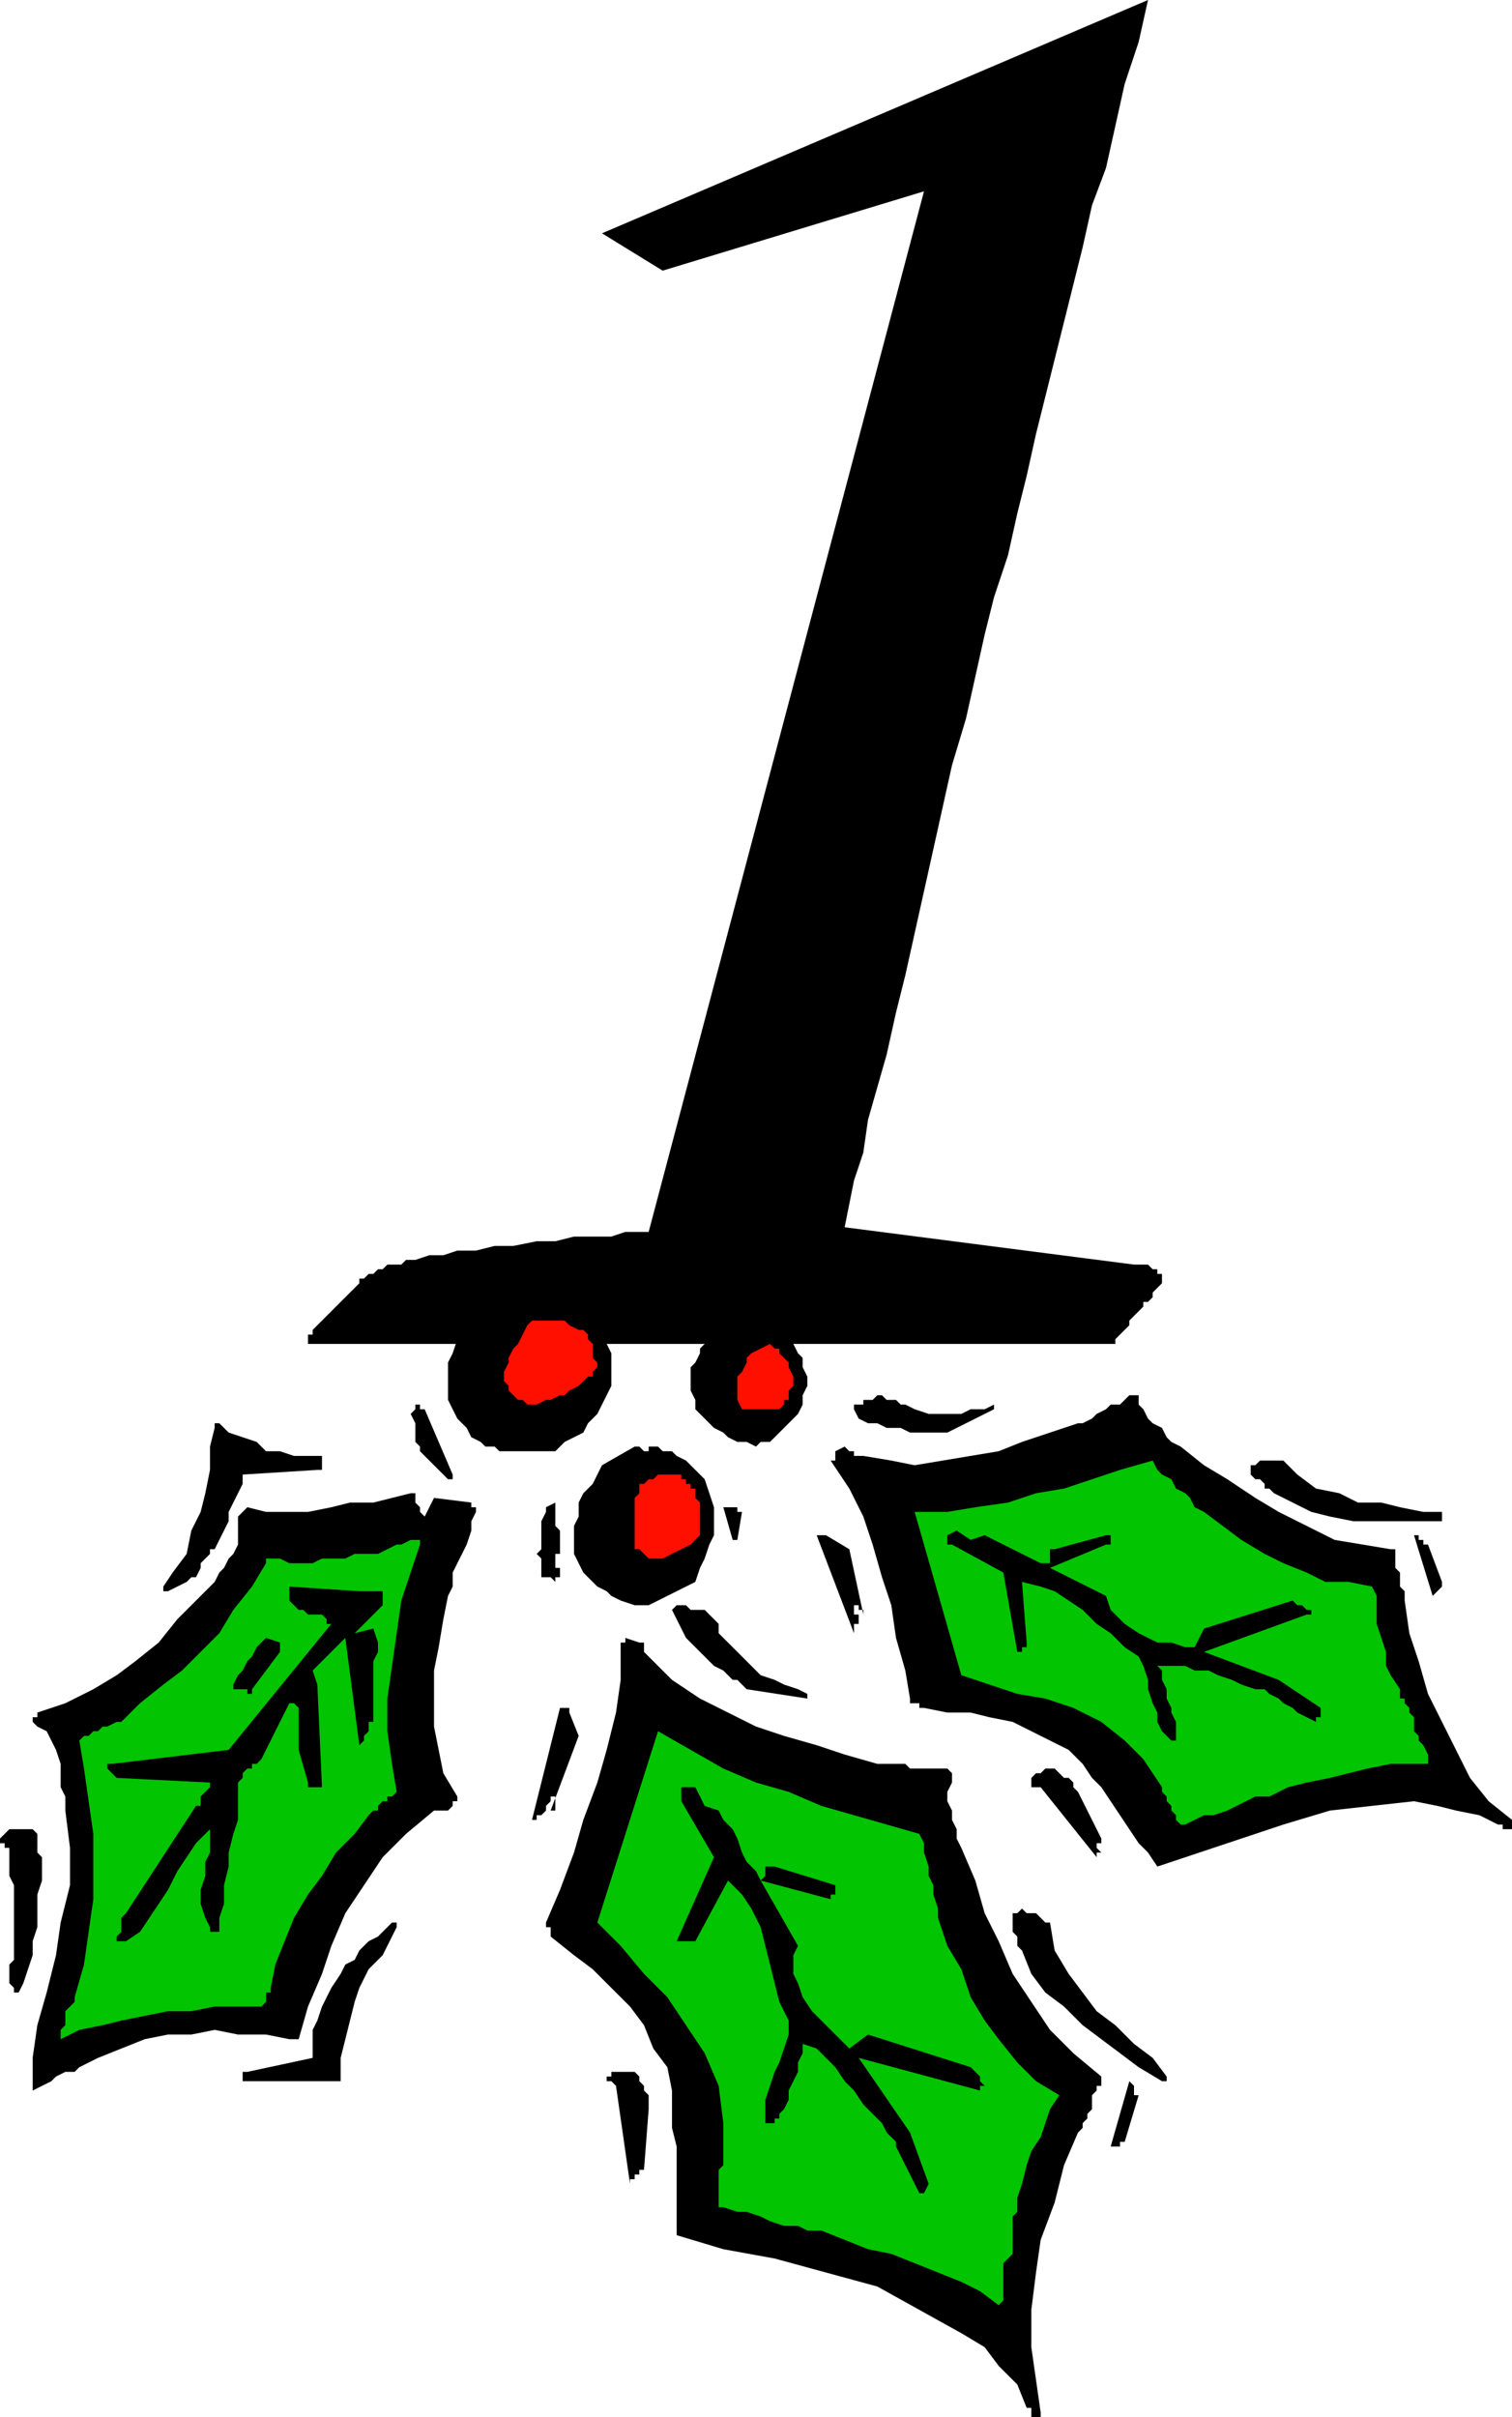 <svg xmlns="http://www.w3.org/2000/svg" fill-rule="evenodd" height="1.728in" preserveAspectRatio="none" stroke-linecap="round" viewBox="0 0 324 518" width="1.081in"><style>.brush1{fill:#000}.pen1{stroke:none}.brush3{fill:#ff0f00}</style><path class="pen1 brush1" d="m78 274 1-1h1l1-1h1l1-1h3l1-1h2l3-1h3l3-1h4l4-1h4l5-1h4l4-1h8l3-1h5l59-223-56 17-13-8L246 0l-2 9-3 9-2 9-2 9-3 8-2 9-2 8-2 8-2 8-2 8-2 8-2 9-2 8-2 9-3 9-2 8-2 9-2 9-3 10-2 9-2 9-2 9-2 9-2 9-2 8-2 9-2 7-2 7-1 7-2 6-1 5-1 5 62 8h3l1 1h1v1h1v2l-1 1-1 1v1l-1 1h-1v1l-1 1-1 1-1 1v1l-1 1-1 1-1 1v1H66v-2h1v-1l1-1 1-1 1-1 1-1 1-1 1-1 1-1 1-1 1-1 1-1v-1h1zm-5 171v-4l1-4 1-4 1-4 1-3 2-4 3-3 2-4 1-2v-1h-1l-1 1-1 1-1 1-2 1-1 1-1 1-1 2-2 1-1 2-2 3-1 2-1 2-1 3-1 2v6l-14 3h-1v2h21v-1zm250-53h1v-2l-5-4-4-5-3-6-3-6-3-6-2-7-2-6-1-7v-2l-1-1v-3l-1-1v-4h-1l-6-1-6-1-6-3-6-3-5-3-6-4-5-3-5-4-2-1-1-1-1-2-2-1-1-1-1-2-1-1v-2h-2l-1 1-1 1h-2l-1 1-2 1-1 1-2 1h-1l-6 2-6 2-5 2-6 1-6 1-6 1-5-1-6-1h-2v-1h-1l-1-1-2 1v2h-1l4 6 3 6 2 6 2 7 2 6 1 7 2 7 1 6v1h2v1h1l5 1h5l4 1 5 1 4 2 4 2 4 2 3 3 2 3 2 2 2 3 2 3 2 3 2 3 2 2 2 3 9-3 9-3 9-3 10-3 9-1 9-1 5 1 4 1 5 1 4 2h1v1h1zM222 518h1v-1l-1-7-1-7v-8l1-8 1-7 3-8 2-8 3-7 1-1v-1l1-1v-1l1-1v-3l1-1v-1h1v-2l-6-5-5-5-4-6-4-6-3-7-3-6-2-7-3-7-1-2v-2l-1-2v-2l-1-2v-2l1-2v-2l-1-1h-8l-1-1h-6l-7-2-6-2-7-2-6-2-6-3-6-3-6-4-4-4-1-1-1-1v-2h-1l-3-1v1h-1v8l-1 7-2 8-2 7-3 8-2 7-3 8-3 7v1h1v2l5 4 4 3 4 4 4 4 3 4 2 5 3 4 1 5v8l1 4v19l10 3 11 2 11 3 11 3 9 5 9 5 5 3 3 4 4 4 2 5h1v2h1z"/><path class="pen1 brush1" d="m7 448 2-1 2-1 1-1 2-1h2l1-1 2-1 2-1 5-2 5-2 5-1h5l5-1 5 1h6l5 1h2l2-7 3-7 2-6 3-7 4-6 4-6 5-5 6-5h3l1-1v-1h1v-1l-3-5-1-5-1-5v-12l1-5 1-6 1-5 1-2v-3l1-2 1-2 1-2 1-3v-2l1-2v-1h-1v-1l-8-1-2 4-1-1v-1l-1-1v-2h-1l-4 1-4 1h-5l-4 1-5 1h-9l-4-1-1 1-1 1v6l-1 2-1 1-1 2-1 1-1 2-4 4-4 4-4 5-5 4-4 3-5 3-6 3-6 2v1H7v1l1 1 2 1 1 2 1 2 1 3v5l1 2v3l1 8v8l-2 8-1 7-2 8-2 7-1 7v7zm229-51-1-1v-1h1v-1l-5-10-1-1v-1l-1-1h-1l-1-1-1-1h-2l-1 1h-1l-1 1v2h2l12 15v-1h1zm-101 71v-1h1v-1h1v-1h1l1-13v-3l-1-1v-1l-1-1v-1l-1-1h-5v1h-1v1h1l1 1 3 21z"/><path class="pen1" d="m56 430 1-1v-2h1v-1l1-5 2-5 2-5 3-5 3-4 3-5 4-4 3-4 1-1h1v-1l1-1h1v-1h1l1-1-1-6-1-7v-7l1-7 1-7 1-7 2-6 2-6v-1h-2l-2 1h-1l-2 1-2 1h-5l-2 1h-5l-2 1h-5l-2-1h-3v1l-3 5-4 5-3 5-4 4-4 4-4 3-5 4-4 4h-1l-2 1h-1l-1 1h-1l-1 1h-1l-1 1 1 6 1 7 1 7v14l-1 7-1 7-2 7v1l-1 1-1 1v3l-1 1v2l4-2 5-1 4-1 5-1 5-1h5l5-1h10zm198-39 2-1 2-1h2l3-1 2-1 2-1 2-1h3l4-2 4-1 5-1 4-1 4-1 5-1h8v-2l-1-2-1-1v-1l-1-1v-3l-1-1v-1l-1-1v-1h-1v-2l-2-3-1-2v-3l-1-3-1-3v-6l-1-2-5-1h-5l-4-2-5-2-4-2-5-3-4-3-4-3-2-1-1-2-1-1-2-1-1-2-2-1-1-1-1-2-7 2-6 2-6 2-6 1-6 2-7 1-6 1h-7l10 35 6 2 6 2 6 1 6 2 6 3 5 4 4 4 4 6v1l1 1v1l1 1v1l1 1v1l1 1h1zm-99 82 3 1h2l3 1 2 1 3 1h3l2 1h3l5 2 5 2 5 1 5 2 5 2 5 2 4 2 4 3 1-1v-8l1-1 1-1v-8l1-1v-3l1-3 1-4 1-3 2-3 1-3 1-3 2-3-5-3-4-4-4-5-3-4-3-5-2-6-3-5-2-6v-2l-1-3v-2l-1-2v-2l-1-3v-2l-1-2-7-2-7-2-7-2-7-3-7-2-7-3-7-4-7-4-13 41 5 5 5 6 5 5 4 6 4 6 3 7 1 8v9l-1 1v8h1z" style="fill:#02c400"/><path class="pen1 brush1" d="m4 427 1-2 1-3 1-3v-3l1-3v-7l1-3v-5l-1-1v-4l-1-1H2l-2 2v1h1v1h1v6l1 2v16l-1 1v4l1 1v1h1zm43-13v-3l1-3v-4l1-4v-3l1-4 1-3v-8l1-1v-1l1-1h1v-1h1l1-1 6-12h1l1 1v9l2 7v1h3l-1-22-1-3 7-7 3 23 1-1v-1l1-1v-2h1v-13l1-2v-2l-1-3-4 1 6-6v-3h-5l-15-1v3l1 1 1 1h1l1 1h3l1 1v1h1l-22 27-25 3h-1v1l1 1 1 1 20 1v1l-2 2v2h-1l-15 23-1 1v3l-1 1v1h2l3-2 2-3 2-3 2-3 2-4 2-3 2-3 3-3v5l-1 2v3l-1 3v3l1 3 1 2v1h1v1-1h1zm235-45v-1h1v-2l-9-6-16-6 22-8h1v-1h-1l-1-1h-1l-1-1-19 6-2 4h-2l-3-1h-3l-2-1-2-1-3-2-1-1-2-2-1-3-12-6 12-5h1v-2h-1l-11 3h-1v3h-2l-2-1-2-1-2-1-2-1-2-1-2-1-3 1-3-2-2 1v2h1l11 6 3 17h1v-1h1v-1l-1-13 4 1 3 1 3 2 3 2 3 3 3 2 3 3 3 2 1 2 1 3v2l1 3 1 2v2l1 2 2 2h1v-4l-1-2v-1l-1-2v-2l-1-2v-2l-1-1h6l2 1h3l2 1 3 1 2 1 3 1h2l1 1 2 1 1 1 2 1 1 1 2 1 2 1zm-85 101h1l1-2-4-11-11-16 26 7v-1h1l-1-1v-1l-1-1-1-1-22-7-4 3-2-2-2-2-2-2-2-2-2-3-1-3-1-2v-4l1-2-8-14 15 4v-1h1v-2l-13-4h-2v2l-1 1-1-2-2-2-1-2-1-3-1-2-2-2-1-2-3-1-2-4h-3v3l7 12-8 18h4l7-13 3 3 2 3 2 4 1 4 1 4 1 4 1 4 2 4v3l-1 3-1 3-1 2-1 3-1 3v5h2v-1h1v-1l1-1 1-2v-2l1-2 1-2v-2l1-2v-2l3 1 2 2 2 2 2 3 2 2 2 3 2 2 2 2 1 2 2 2v1l1 2 1 2 1 2 1 2 1 2zm110-128 1-1 1-1v-1l-3-8h-1v-1h-1v-1h-1l4 13zm-69 118h2v-1h1l3-10h-1v-2l-1-1-4 14zm-55-110v-2h1v-2h-1v-2h1v1h1v1l-3-14-5-3h-2l8 21zm-69 40h1v-1h1l1-1v-1l1-1v-1h1v3h-1l6-16-2-5v-1h-2l-6 24zm195-64v-2h-4l-5-1-4-1h-5l-4-2-5-1-4-3-3-3h-5l-1 1h-1v2l1 1h1l1 1v1h1l1 1 4 2 4 2 4 1 5 1h19zm-60 120h1v-1l-3-4-4-3-4-4-4-3-3-4-3-4-3-5-1-6h-1l-1-1-1-1h-2l-1-1-1 1h-1v4l1 1v2l1 1 2 5 3 4 4 3 4 4 4 3 4 3 4 3 5 3z"/><path class="pen1 brush1" d="m54 362 6-8v-2l-3-1-1 1-1 1-1 2-1 1-1 2-1 1-1 2v1h3v1h1v-1zm85-18 10-5 1-3 1-2 1-3 1-2v-6l-1-3-1-3-1-1-1-1-1-1-1-1-2-1-1-1h-2l-1-1h-2v1h-1l-1-1h-1l-7 4-1 2-1 2-2 2-1 2v3l-1 2v6l1 2 1 2 2 2 1 1 2 1 1 1 2 1 3 1h3zm-20-6h1v-2h-1v-3h1v1-6l-1-1v-5l-2 1v1l-1 2v6l-1 1 1 1v4h2l1 1v-1z"/><path class="pen1 brush3" d="m142 334 6-3 1-1 1-1v-7l-1-1v-2h-1v-1h-1v-1h-1v-1h-5l-1 1h-1l-1 1h-1v2l-1 1v11h1l1 1 1 1h3z"/><path class="pen1 brush1" d="m158 330 1-6h-1v-1h-3l2 7h1zM36 341l4-2 1-1h1l1-2v-1l1-1 1-1v-1h1l1-2 1-2 1-2v-2l1-2 1-2 1-2v-2l16-1h1v-3h-6l-3-1h-3l-2-2-3-1-3-1-2-2h-1v1l-1 4v5l-1 5-1 4-2 4-1 5-3 4-2 3v1h1zm167-34 10-5v-1l-2 1h-3l-2 1h-7l-3-1-2-1h-1l-1-1h-2l-1-1h-1l-1 1h-2v1h-2v1l1 2 2 1h2l2 1h3l2 1h8zm-43 55 13 2v-1l-2-1-3-1-2-1-3-1-2-2-2-2-2-2-2-2-1-1v-2l-1-1-1-1-1-1h-3l-1-1h-2l-1 1 1 2 1 2 1 2 2 2 2 2 2 2 2 1 2 2h1l1 1 1 1zm2-52 1-1h2l1-1 1-1 1-1 1-1 1-1 1-1 1-2v-2l1-2v-2l-1-2v-2l-1-1-1-2-3-4-3-1h-4l-2 1h-2l-2 1-2 2-2 2v1l-1 2-1 1v5l1 2v2l2 2 1 1 1 1 2 1 1 1 2 1h2l2 1zm-65 7v-1l-6-14h-1v-1h-1v1l-1 1 1 2v4l1 1v1l1 1 1 1 1 1 1 1 1 1 1 1h1z"/><path class="pen1 brush3" d="M164 302h3l1-1v-1h1v-2l1-1v-2l-1-2v-1l-1-1-1-1v-1h-1l-1-1-4 2-1 1v1l-1 2-1 1v5l1 2h5z"/><path class="pen1 brush1" d="M114 311h5l2-2 2-1 2-1 1-2 2-2 1-2 1-2 1-2v-7l-1-2v-2l-1-3-2-2-2-1-2-2-2-2-2-1h-3l-2-1h-3l-3 2-2 1-3 3-2 2-1 2-2 3-1 3-1 2v8l1 2 1 2 2 2 1 2 2 1 1 1h2l1 1h7z"/><path class="pen1 brush3" d="m115 301 2-1h1l2-1h1l1-1 2-1 1-1 1-1h1v-1l1-1v-1l-1-1v-3l-1-1v-1l-1-1h-1l-2-1-1-1h-7l-1 1-1 2-1 2-1 1-1 2v1l-1 2v2l1 1v1l1 1 1 1h1l1 1h2z"/><path class="pen1 brush1" d="M170 280v-1l-1-1-1-1-1-1h-3l-2-1h-5l-1 1h-1v1h-1l-1 1h-1v1h-1v1h-1v2l1 1h1l1-1h1v-1l1-1 1-1h2l1-1h3l1 1h4l1 1h2zm-33 5v-5l-1-1-1-1-1-2-2-1-1-1h-2l-3 2 11 10v-1z"/></svg>
